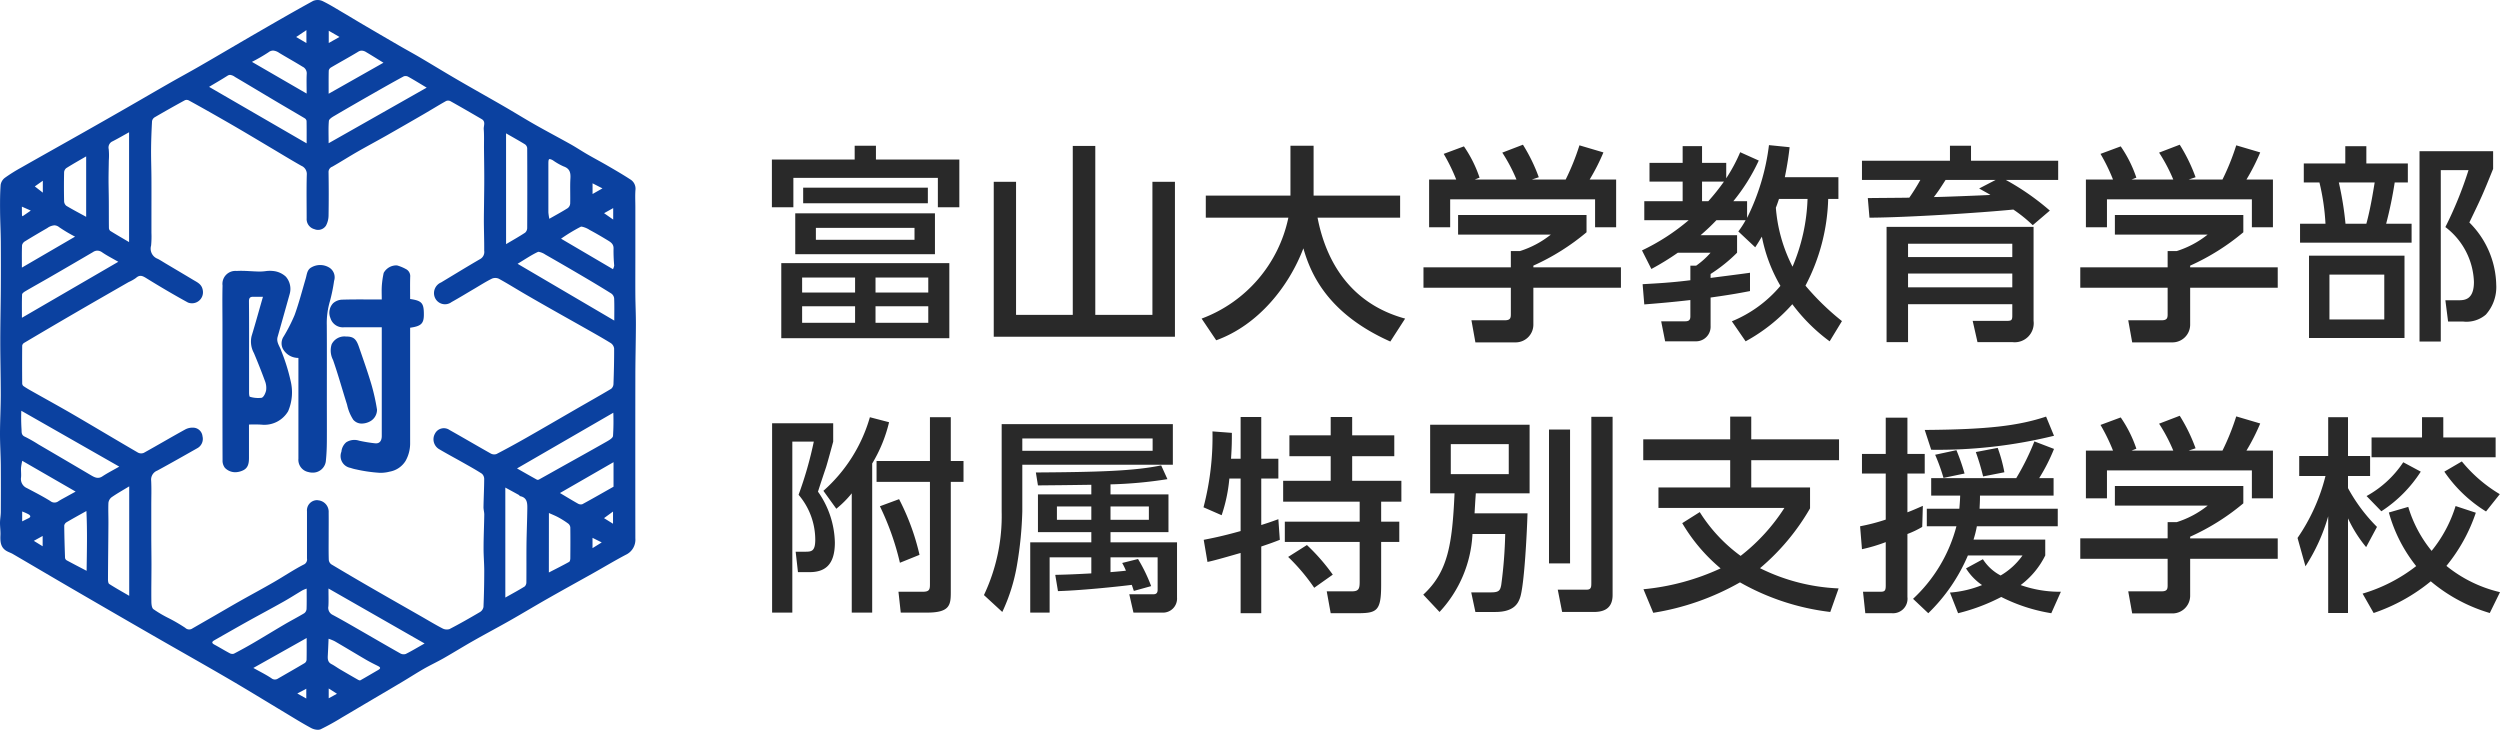 <svg xmlns="http://www.w3.org/2000/svg" width="239.8" height="70" viewBox="0 0 239.8 70"><path d="M10.44-16.98A14.89,14.89,0,0,1,5.98-9.92L7.22-8.2A9.842,9.842,0,0,0,8.7-9.68V1.76h1.96v-14.3a13.853,13.853,0,0,0,1.62-3.96Zm5.76,4.2H11.08v2H16.2V-.92c0,.48-.08.68-.68.68H13.18l.22,2h2.54c2.2,0,2.26-.76,2.26-2V-10.78h1.22v-2H18.2v-4.2h-2ZM1.06,1.76H3v-16.4H5.06A36.071,36.071,0,0,1,3.6-9.54a6.65,6.65,0,0,1,1.6,4.3c0,1.16-.38,1.16-1.02,1.16H3.32l.22,1.96h1.1c1.42,0,2.44-.62,2.44-2.84A8.742,8.742,0,0,0,5.46-9.84c.08-.24.14-.46.78-2.36.1-.3.58-2.06.68-2.44V-16.4H1.06ZM11.4-8.44a25.547,25.547,0,0,1,1.92,5.42l1.88-.76a22.436,22.436,0,0,0-1.96-5.34ZM37.42-.78a15.691,15.691,0,0,0-1.26-2.6L34.64-3a6.429,6.429,0,0,1,.36.74c-.48.06-1.04.1-1.48.14V-3.54h4.52V-.42c0,.22-.08.42-.38.42H35.32l.4,1.76h2.74A1.347,1.347,0,0,0,39.9.32v-5.3H33.52v-.98h5.56V-9.58H33.52v-.96a40.606,40.606,0,0,0,5.46-.5l-.6-1.32c-2.6.54-6.02.64-12.02.68l.2,1.24c2.04-.02,2.32-.02,5.12-.06v.92H26.56v3.62h5.12v.98H25.82V1.76h1.86v-5.3h4V-2c-1.82.1-2.58.12-3.46.14L28.48-.3c2.6-.08,6.3-.5,7.08-.6.04.1.14.42.2.58ZM31.68-8.42v1.28h-3.3V-8.42Zm5.52,0v1.28H33.52V-8.42Zm-14.12.5a17.719,17.719,0,0,1-1.7,8L23.14,1.7a17.279,17.279,0,0,0,1.42-4.56,35.663,35.663,0,0,0,.5-5.1v-4.46H39.5v-3.9H23.08Zm14.48-7.02v1.18H25.06v-1.18ZM46-11.1v5.04c-1.86.52-2.84.7-3.54.84l.36,2.12c.64-.12,2.4-.64,3.18-.86V1.82h1.98v-6.4c.96-.32,1.32-.46,1.78-.64L49.62-7.2c-.76.28-1.14.4-1.64.56V-11.1h1.64V-13H47.98v-4H46v4h-.92c.08-1.18.08-1.76.08-2.48l-1.86-.14a26.639,26.639,0,0,1-.86,7.28l1.74.76a15.086,15.086,0,0,0,.74-3.52Zm8.64-4.14H50.68v2h3.96v2.36H50.08v2h7.34v1.92H50.24v1.94h7.18v3.8c0,.64-.06.94-.72.94H54.26l.38,2.1h2.5c1.92,0,2.34-.18,2.34-2.7V-5.02h1.74V-6.96H59.48V-8.88h1.94v-2H56.7v-2.36h4.04v-2H56.7V-17H54.64ZM50.56-3.58a18.8,18.8,0,0,1,2.5,2.96l1.78-1.26a19.1,19.1,0,0,0-2.48-2.84Zm20.82-2.2A43.385,43.385,0,0,1,71-.9c-.1.54-.22.72-.98.72h-1.9l.4,1.88h1.92c1.82,0,2.18-.88,2.34-1.3.44-1.1.7-6.68.74-8.16H68.44c.04-.68.06-1.08.12-1.92h5.16v-6.58H64.18v6.58h2.34c-.22,4.94-.64,7.54-3,9.72L65.08,1.7a11.8,11.8,0,0,0,3.16-7.48Zm.34-8.62v2.88H66.16V-14.4ZM75.58-2.96H77.6V-15.8H75.58ZM79.64-1.1c0,.38,0,.66-.44.66H76.42l.42,2.14h3c.7,0,1.84-.12,1.84-1.62v-17.1H79.64Zm23.72.54A18.65,18.65,0,0,1,95.82-2.5a21.558,21.558,0,0,0,4.8-5.74v-2H94.98v-2.62h8.42v-2H94.98v-2.18H92.96v2.18H84.62v2h8.34v2.62H86.08v1.96H98.16a18.3,18.3,0,0,1-4.2,4.6,15.185,15.185,0,0,1-3.92-4.2L88.36-6.82a16.689,16.689,0,0,0,3.68,4.34,22.637,22.637,0,0,1-7.4,2l.94,2.26A24.579,24.579,0,0,0,93.9-1.14a22.989,22.989,0,0,0,8.66,2.84Zm21.02-5.96V-8.2h-7.5c.02-.48.04-.72.04-1.26h7.06v-1.68H122.6a17.454,17.454,0,0,0,1.42-2.8l-1.88-.72a23.8,23.8,0,0,1-1.74,3.52h-8.16v1.68h2.78c-.02.54-.04.78-.08,1.26h-3.12v1.68h2.84A14.517,14.517,0,0,1,110.5.44l1.46,1.38a16.944,16.944,0,0,0,3.8-5.54H121a6.71,6.71,0,0,1-2.1,1.92,4.481,4.481,0,0,1-1.7-1.56l-1.62.88a5.4,5.4,0,0,0,1.54,1.6,10.244,10.244,0,0,1-3.08.72l.78,1.98A18.539,18.539,0,0,0,118.96.26a16.377,16.377,0,0,0,4.8,1.56l.92-2.06a11.184,11.184,0,0,1-3.86-.64,7.913,7.913,0,0,0,2.36-2.84V-5.24H116.3a9.9,9.9,0,0,0,.32-1.28ZM105.6-4.32A15.743,15.743,0,0,0,107.88-5V-.84c0,.48-.08.6-.5.6H105.7l.22,2.06h2.56A1.391,1.391,0,0,0,109.96.26V-5.78a8.685,8.685,0,0,0,1.42-.68l.06-2.02c-.64.28-1,.44-1.48.62v-3.72h1.66v-1.88h-1.66v-3.48h-2.08v3.48H105.6v1.88h2.28v4.42a18.865,18.865,0,0,1-2.46.64Zm7.02-9.06a18.693,18.693,0,0,1,.8,2.22l2.02-.42a19.874,19.874,0,0,0-.78-2.24Zm3.9-.26a22.463,22.463,0,0,1,.7,2.34l2.04-.4a14.408,14.408,0,0,0-.64-2.34Zm6.74-3.4c-2.66.88-5.58,1.24-11.64,1.28l.62,1.9a46.542,46.542,0,0,0,11.78-1.34Zm3.82,3.26V-9.2h2.02v-2.68H143V-9.2h2.02v-4.58h-2.54a19.853,19.853,0,0,0,1.32-2.6l-2.3-.68a22.687,22.687,0,0,1-1.32,3.28h-3.24l.66-.22a16.206,16.206,0,0,0-1.52-3.12l-1.98.76a15.8,15.8,0,0,1,1.36,2.58h-4l.46-.18a12.018,12.018,0,0,0-1.5-3l-1.94.72a17.732,17.732,0,0,1,1.2,2.46Zm2.78,3.4V-8.5h8.9a9.174,9.174,0,0,1-2.96,1.58h-.88v1.56h-8.38V-3.4h8.38V-.92c0,.36,0,.64-.56.64h-3.22l.38,2.12h3.92A1.7,1.7,0,0,0,137.08.18V-3.4h8.4V-5.36h-8.4v-.16a21.837,21.837,0,0,0,5.1-3.2v-1.66Zm18.28,7.7a17.626,17.626,0,0,0,2.18-4.8V1.8h1.9V-7.28a12.549,12.549,0,0,0,1.74,2.76L155-6.46a16.121,16.121,0,0,1-2.78-3.72v-1.16h2.12v-1.92h-2.12v-3.72h-1.9v3.72h-2.78v1.92h2.52a18.269,18.269,0,0,1-2.68,5.94Zm11.18-12.36h-4.84v1.9h11.9v-1.9h-5.02v-1.94h-2.04Zm3.22,6.58a12.808,12.808,0,0,1-2.3,4.3A12.176,12.176,0,0,1,158-8.38l-1.86.54a14.355,14.355,0,0,0,2.62,5.14,15.489,15.489,0,0,1-5.14,2.64l1.06,1.86a17.465,17.465,0,0,0,5.48-3.04,15.648,15.648,0,0,0,5.66,3.04l.98-2a12.743,12.743,0,0,1-5.14-2.52,16.138,16.138,0,0,0,2.82-5.1Zm-1.08-3.3a13.213,13.213,0,0,0,4,3.82l1.32-1.66a13.767,13.767,0,0,1-3.64-3.14Zm-3.94-.9A9.993,9.993,0,0,1,154-9.42l1.42,1.46a12.675,12.675,0,0,0,3.78-3.8Z" transform="translate(73 57)" fill="rgba(31,31,31,0.95)"/><path d="M29.861,69.841c-.878-.47-1.723-1-2.579-1.515-1.808-1.084-3.6-2.19-5.425-3.251-2.414-1.407-4.851-2.775-7.272-4.169q-3.912-2.252-7.812-4.522c-1.851-1.076-3.693-2.166-5.543-3.245-.183-.107-.392-.171-.578-.275-.609-.341-.634-.916-.609-1.527C.061,50.944,0,50.549,0,50.156c0-.349.074-.7.076-1.047.008-1.5.011-3,0-4.506C.064,43.608,0,42.614,0,41.619c0-1.24.072-2.478.073-3.718,0-1.736-.047-3.472-.047-5.208,0-1.64.041-3.28.051-4.92q.014-2.284,0-4.568c-.008-.992-.062-1.984-.07-2.976C0,19.4,0,18.561.062,17.732a1.056,1.056,0,0,1,.4-.672,15.429,15.429,0,0,1,1.561-.98c2.011-1.143,4.031-2.272,6.045-3.412q2.074-1.173,4.142-2.361c1.366-.783,2.725-1.577,4.092-2.358.931-.532,1.877-1.041,2.805-1.577C20.971,5.3,22.821,4.2,24.682,3.126,26.459,2.1,28.237,1.072,30.037.087a1.127,1.127,0,0,1,.9.015c.722.349,1.4.782,2.1,1.189.567.332,1.127.677,1.695,1.01Q36.5,3.34,38.282,4.372c.654.379,1.319.738,1.971,1.121,1.23.724,2.448,1.471,3.683,2.188,1.461.85,2.937,1.672,4.4,2.518,1.008.582,2,1.2,3.009,1.772,1.118.635,2.257,1.233,3.379,1.861.549.308,1.074.659,1.619.974.647.375,1.31.723,1.956,1.1.725.421,1.452.842,2.154,1.3a1.037,1.037,0,0,1,.5,1.007c-.042.544-.01,1.093-.01,1.641v4.858c0,1.184-.007,2.368,0,3.551.008.961.056,1.923.053,2.884-.005,1.624-.051,3.248-.053,4.872q-.012,7.815,0,15.63a1.594,1.594,0,0,1-.926,1.57c-1.074.567-2.117,1.195-3.177,1.79-1.431.8-2.871,1.595-4.3,2.407-1.212.689-2.407,1.412-3.62,2.1-1.178.669-2.375,1.3-3.553,1.971-.945.536-1.868,1.111-2.812,1.649-.621.354-1.271.655-1.891,1.01-.726.417-1.43.873-2.15,1.3-1.206.717-2.416,1.426-3.624,2.139-.693.409-1.382.823-2.077,1.227a23.02,23.02,0,0,1-2.049,1.136.694.694,0,0,1-.282.052A1.427,1.427,0,0,1,29.861,69.841ZM28.517,66.52l.862.483v-.941Zm3.013.459.792-.433-.792-.507Zm-.086-4.117c-.019.34-.013.652.351.838.278.142.53.332.8.491q.867.511,1.741,1.008c.068.039.178.085.23.056.573-.322,1.137-.66,1.706-.988.315-.182.185-.283-.05-.4-.37-.182-.739-.369-1.1-.577-1.01-.59-2.013-1.2-3.024-1.787a4.17,4.17,0,0,0-.581-.234C31.493,61.848,31.472,62.355,31.444,62.862ZM24.3,64.07c.642.358,1.209.637,1.732.985a.52.52,0,0,0,.629.034c.859-.495,1.72-.985,2.572-1.492a.426.426,0,0,0,.174-.3c.016-.65.008-1.3.008-2.1Zm7.2-5.921a.751.751,0,0,0,.416.833c.869.464,1.721.96,2.576,1.451,1.305.749,2.6,1.509,3.915,2.247a.64.64,0,0,0,.514.048c.568-.284,1.114-.614,1.808-1.006l-9.22-5.271C31.505,57.1,31.531,57.627,31.5,58.149ZM29,56.629c-.614.364-1.215.753-1.837,1.1-1.126.634-2.268,1.241-3.4,1.87-1.06.591-2.113,1.195-3.168,1.795-.224.127-.369.256-.029.439.493.266.971.56,1.465.822a.517.517,0,0,0,.406.047q.987-.514,1.949-1.078c.98-.574,1.947-1.17,2.927-1.744.617-.362,1.254-.689,1.867-1.057a.564.564,0,0,0,.225-.4c.024-.624.01-1.25.01-1.964A3.213,3.213,0,0,0,29,56.629Zm1.46-8.643a1.106,1.106,0,0,1,1.065,1.187c.01.754,0,1.508,0,2.262s-.013,1.509.012,2.262a.6.6,0,0,0,.243.434q2.007,1.2,4.036,2.369c1.524.879,3.054,1.747,4.581,2.62.673.385,1.337.789,2.025,1.146a.882.882,0,0,0,.687.079c.995-.514,1.968-1.07,2.934-1.639a.723.723,0,0,0,.332-.486c.05-1.147.072-2.3.074-3.446,0-.732-.068-1.464-.065-2.2,0-1.071.052-2.141.067-3.212,0-.245-.078-.491-.074-.735.015-.9.063-1.8.067-2.693a.675.675,0,0,0-.226-.5c-.588-.38-1.2-.718-1.813-1.064-.755-.428-1.522-.834-2.268-1.277A1.1,1.1,0,0,1,41.72,41.6a.956.956,0,0,1,1.4-.355c1.326.744,2.635,1.518,3.961,2.261a.674.674,0,0,0,.545.043c.964-.5,1.917-1.022,2.86-1.559,1.623-.924,3.236-1.865,4.855-2.8,1.093-.629,2.193-1.247,3.277-1.893a.623.623,0,0,0,.226-.453c.041-1.139.069-2.28.063-3.42a.735.735,0,0,0-.32-.514c-.777-.48-1.575-.926-2.37-1.377-1.033-.586-2.071-1.163-3.1-1.748-.9-.508-1.791-1.017-2.681-1.534-.864-.5-1.712-1.035-2.588-1.515a.828.828,0,0,0-.668-.006c-.574.285-1.118.634-1.673.96-.731.429-1.453.874-2.194,1.284a1.05,1.05,0,0,1-1.615-.474,1.111,1.111,0,0,1,.61-1.407c1.258-.755,2.508-1.527,3.778-2.261a.773.773,0,0,0,.359-.782c.006-.928-.027-1.857-.033-2.786,0-.613.012-1.226.018-1.839.008-.785.022-1.571.02-2.356,0-.926-.017-1.851-.025-2.776-.006-.635.024-1.272-.024-1.9-.025-.32.215-.725-.193-.964-1-.584-2-1.164-3.011-1.729a.494.494,0,0,0-.414-.008c-.721.405-1.424.842-2.139,1.257q-1.8,1.045-3.609,2.074c-.919.521-1.852,1.016-2.767,1.542-.807.464-1.592.966-2.4,1.426a.54.54,0,0,0-.353.552c.022,1.384.024,2.769,0,4.153a2.115,2.115,0,0,1-.247.946.9.9,0,0,1-1.1.342,1,1,0,0,1-.753-1.039c0-1.39-.026-2.781.012-4.17A.857.857,0,0,0,28.9,15.9c-1.01-.571-2-1.178-3-1.771-.973-.578-1.943-1.161-2.92-1.733-.91-.533-1.826-1.056-2.743-1.578-.709-.4-1.421-.8-2.139-1.191a.442.442,0,0,0-.359-.014q-1.467.8-2.914,1.644a.547.547,0,0,0-.242.372c-.048.89-.084,1.783-.091,2.675-.007.93.03,1.861.034,2.791.006,1.269,0,2.537,0,3.806,0,.475,0,.95,0,1.425a8.877,8.877,0,0,1-.033,1.23,1.042,1.042,0,0,0,.648,1.275c.261.137.508.3.762.451.885.526,1.771,1.05,2.653,1.579.4.239.811.408.9,1.007a1.055,1.055,0,0,1-1.426,1.151c-1.355-.741-2.688-1.527-4-2.34-.365-.226-.628-.344-.987-.019a3.933,3.933,0,0,1-.709.4c-1.7.978-3.407,1.953-5.1,2.939q-2.467,1.433-4.92,2.89a.388.388,0,0,0-.185.26c-.012,1.2-.01,2.4,0,3.6a.369.369,0,0,0,.1.267c.256.179.525.338.8.491,1.337.756,2.685,1.493,4.013,2.266,2.07,1.206,4.124,2.44,6.2,3.645a.658.658,0,0,0,.552.02c1.34-.741,2.659-1.523,4-2.259a1.493,1.493,0,0,1,.853-.148.914.914,0,0,1,.776.813,1.018,1.018,0,0,1-.516,1.158c-1.273.72-2.544,1.445-3.83,2.142a.928.928,0,0,0-.577.966c.04.789.011,1.582.011,2.373,0,.975,0,1.951,0,2.927,0,.906.019,1.812.018,2.719,0,1.165-.024,2.33-.01,3.5,0,.275.024.665.193.8a11.293,11.293,0,0,0,1.461.862,15.866,15.866,0,0,1,1.592.928.542.542,0,0,0,.7.056c.693-.4,1.391-.8,2.086-1.2.82-.472,1.634-.952,2.458-1.418,1.086-.613,2.185-1.2,3.266-1.826.951-.547,1.864-1.165,2.837-1.668a.535.535,0,0,0,.334-.6q0-2.262,0-4.525a.976.976,0,0,1,1.03-1.061Zm18.011,9.333c.656-.372,1.271-.7,1.864-1.071a.566.566,0,0,0,.155-.419c.012-1.179,0-2.359.01-3.539.014-1.164.065-2.327.08-3.49.007-.526,0-1.069-.688-1.21-.049-.01-.079-.09-.128-.117-.441-.244-.884-.484-1.294-.707ZM10.7,47.7a.793.793,0,0,0-.3.54c-.029.679.007,1.36,0,2.04-.011,1.763-.034,3.526-.042,5.288,0,.152.022.384.118.445.6.387,1.23.736,1.918,1.138v-10.5C11.763,47.034,11.213,47.341,10.7,47.7Zm41.947,7.214c.689-.356,1.324-.673,1.944-1.017.079-.044.113-.228.114-.347.009-.988.013-1.976,0-2.964a.543.543,0,0,0-.207-.367,8.379,8.379,0,0,0-.937-.593c-.29-.158-.6-.278-.909-.418ZM6.4,50.084a.485.485,0,0,0-.238.317c.008,1.036.04,2.072.076,3.107a.334.334,0,0,0,.151.234c.609.331,1.226.648,1.919,1.011.024-1.939.075-3.807-.021-5.736C7.592,49.407,6.99,49.735,6.4,50.084Zm50.434,2.494.884-.549-.884-.44Zm-53.59-.7.847.521v-.989ZM57.938,49.7l.863.537V49.068Zm-55.811.31c.227-.113.416-.211.608-.3.257-.122.189-.266.007-.375a5.672,5.672,0,0,0-.615-.275Zm51.584-2.72c.611.363,1.159.7,1.72,1.014a.535.535,0,0,0,.426.06c1-.542,1.985-1.109,2.993-1.679V44.331ZM2.018,44.864c-.015.31.029.625,0,.934a.947.947,0,0,0,.56,1.019c.758.4,1.521.79,2.247,1.241a.625.625,0,0,0,.776.023c.239-.158.5-.289.748-.428.281-.157.565-.31.906-.5L2.135,44.2A5.471,5.471,0,0,0,2.018,44.864Zm47.575.067c.7.4,1.309.748,1.921,1.086a.259.259,0,0,0,.2-.03c.662-.366,1.32-.739,1.98-1.108,1.5-.838,3-1.669,4.493-2.519.238-.136.592-.339.613-.542a21.653,21.653,0,0,0,.029-2.229Zm-47.531-3.8c.028.249-.063.584.313.752a13.736,13.736,0,0,1,1.311.744Q6.209,44.1,8.729,45.588c.353.208.683.381,1.1.1.5-.329,1.035-.6,1.61-.93L2.044,39.4A16.677,16.677,0,0,0,2.062,41.126ZM51.581,24.172c-.619.29-1.192.684-1.934,1.131l9.275,5.446c0-.782.017-1.461-.013-2.138a.663.663,0,0,0-.272-.456c-.922-.579-1.857-1.137-2.795-1.689q-1.761-1.036-3.536-2.049a1.657,1.657,0,0,0-.634-.263A.219.219,0,0,0,51.581,24.172Zm-42.647,0Q6.872,25.382,4.8,26.578c-.792.459-1.592.9-2.383,1.365-.123.073-.3.2-.3.315-.027.712-.014,1.425-.014,2.223l9.244-5.37c-.585-.337-1.081-.588-1.538-.9a.837.837,0,0,0-.47-.17A.79.79,0,0,0,8.934,24.169Zm46.75-2.41a16.035,16.035,0,0,0-1.868,1.133l4.98,2.926a1.181,1.181,0,0,0,.118-.351,15.336,15.336,0,0,1-.064-1.575c.035-.465-.239-.65-.542-.833-.571-.347-1.147-.686-1.738-1a2.184,2.184,0,0,0-.779-.324A.265.265,0,0,0,55.684,21.759Zm-51.123.1c-.725.419-1.448.842-2.16,1.282a.6.6,0,0,0-.287.376c-.028.693-.014,1.389-.014,2.149l5.1-2.97a14.542,14.542,0,0,1-1.523-.906.75.75,0,0,0-.465-.179A1.359,1.359,0,0,0,4.561,21.857Zm43.982,1.556c.655-.388,1.252-.724,1.826-1.1a.606.606,0,0,0,.2-.443q.018-3.834,0-7.668a.508.508,0,0,0-.211-.361c-.562-.346-1.139-.666-1.817-1.055Zm-37.7-9.881a.647.647,0,0,0-.415.767,6.63,6.63,0,0,1,.009,1.107c-.007.6-.025,1.208-.025,1.812,0,.661.021,1.323.025,1.984.006.879,0,1.758.011,2.637a.408.408,0,0,0,.123.3c.568.354,1.148.687,1.81,1.078V12.686C11.835,12.989,11.346,13.274,10.844,13.532Zm47.1,6.911.874.613v-1.1ZM52.6,15.713c0,1.55,0,3.1,0,4.65a4.75,4.75,0,0,0,.092.623c.649-.37,1.215-.676,1.759-1.018a.613.613,0,0,0,.241-.434c.024-.812-.024-1.627.023-2.437.033-.562-.082-.936-.656-1.135a5.825,5.825,0,0,1-.971-.548.907.907,0,0,0-.356-.156C52.622,15.256,52.6,15.393,52.6,15.713Zm-46.224.4a.566.566,0,0,0-.227.4q-.03,1.395,0,2.79a.593.593,0,0,0,.211.436c.588.355,1.2.673,1.905,1.06V15C7.574,15.4,6.966,15.744,6.377,16.114ZM2.109,20.661c0,.02.025.038.056.082l.789-.544L2.1,19.821C2.1,20.1,2.1,20.381,2.109,20.661Zm54.729-2.052.95-.539-.95-.486Zm-53.5-.729.77.6V17.336ZM21.822,7.264c-.552.354-1.123.68-1.767,1.068l9.358,5.42c0-.807.007-1.482-.008-2.157a.386.386,0,0,0-.183-.254c-.934-.558-1.877-1.1-2.813-1.658-1.293-.767-2.58-1.545-3.877-2.307a.955.955,0,0,0-.459-.192A.46.46,0,0,0,21.822,7.264Zm16.884.07c-.934.505-1.859,1.029-2.782,1.556-1.3.74-2.591,1.483-3.878,2.239-.2.116-.485.3-.5.468-.058.669-.024,1.346-.024,2.141l9.405-5.332C40.245,8,39.7,7.659,39.137,7.349a.526.526,0,0,0-.242-.054A.408.408,0,0,0,38.707,7.334ZM34.361,4.96c-.859.522-1.744,1-2.61,1.511a.455.455,0,0,0-.217.3c-.019.715-.01,1.431-.01,2.221l5.257-2.976c-.624-.384-1.134-.707-1.653-1.012a.863.863,0,0,0-.434-.147A.629.629,0,0,0,34.361,4.96Zm-8.609.057a16.762,16.762,0,0,1-1.586.918l5.248,3.04c0-.712-.024-1.312.009-1.909a.7.7,0,0,0-.406-.67c-.737-.458-1.5-.876-2.241-1.326a1.163,1.163,0,0,0-.581-.22A.737.737,0,0,0,25.752,5.017Zm5.781-.891,1.03-.583-1.03-.594Zm-3.127-.575.985.575V2.89Zm5.8,41.484a3.853,3.853,0,0,1-.577-.153,1.15,1.15,0,0,1-.88-1.557,1.342,1.342,0,0,1,.46-.9,1.458,1.458,0,0,1,1.239-.154,14.437,14.437,0,0,0,1.551.254c.447.035.617-.288.62-.7,0-.725,0-1.449,0-2.174V31.392c-1.245,0-2.429,0-3.613,0a1.245,1.245,0,0,1-1.313-.889,1.318,1.318,0,0,1,.266-1.422,1.374,1.374,0,0,1,.889-.338c1.24-.037,2.481-.015,3.77-.015,0-.46-.024-.886.006-1.308a8.636,8.636,0,0,1,.179-1.243,1.39,1.39,0,0,1,1.276-.72,3.949,3.949,0,0,1,.838.343.758.758,0,0,1,.429.767c-.021.706-.006,1.413-.006,2.113,1.125.162,1.321.39,1.317,1.489,0,.867-.258,1.119-1.317,1.267v.472q0,5.279,0,10.559a3.42,3.42,0,0,1-.438,1.743,2.252,2.252,0,0,1-1.52,1.029,3.549,3.549,0,0,1-.924.115A14.3,14.3,0,0,1,34.2,45.035Zm-4.611.246A1.194,1.194,0,0,1,28.624,44V34.331a1.679,1.679,0,0,1-1.511-.912,1.188,1.188,0,0,1,.111-1.166,15.956,15.956,0,0,0,1.035-2.034c.415-1.147.722-2.334,1.066-3.506.116-.394.12-.836.549-1.069a1.682,1.682,0,0,1,1.73.036,1.1,1.1,0,0,1,.442,1.262,16.153,16.153,0,0,1-.4,1.951,7.417,7.417,0,0,0-.3,2.323c.015,2.365.005,4.73.005,7.095,0,1.362.009,2.724,0,4.086-.005.586-.028,1.174-.089,1.756a1.251,1.251,0,0,1-1.264,1.182A1.535,1.535,0,0,1,29.59,45.281Zm-8.036-.426a1.123,1.123,0,0,1-.211-.722c-.013-3.591-.009-7.182-.009-10.774V31.121c0-1.244-.024-2.488.008-3.73a1.241,1.241,0,0,1,1.353-1.4c.735-.047,1.478.05,2.218.056a4.767,4.767,0,0,0,.531-.036A2.92,2.92,0,0,1,26.25,26a2.079,2.079,0,0,1,1.161.531,1.781,1.781,0,0,1,.375,1.671c-.382,1.371-.771,2.741-1.157,4.111-.148.523.215.913.356,1.359a18.145,18.145,0,0,1,.89,2.856,4.6,4.6,0,0,1-.238,2.919,2.649,2.649,0,0,1-2.576,1.284,11.529,11.529,0,0,0-1.179-.007c0,1.01,0,2.1,0,3.2,0,.5-.076.973-.585,1.2a1.793,1.793,0,0,1-.735.172A1.381,1.381,0,0,1,21.554,44.855Zm2.721-16.389c-.285,0-.406.111-.4.443.019,2.084.01,4.169.01,6.254,0,.845,0,1.69,0,2.535,0,.125.03.351.076.359a2.746,2.746,0,0,0,1.127.1c.2-.055.385-.458.436-.731a1.786,1.786,0,0,0-.119-.892c-.33-.9-.685-1.792-1.057-2.675a2.279,2.279,0,0,1-.218-1.629c.369-1.206.7-2.423,1.088-3.763H24.6Zm9.587,11.767a4.243,4.243,0,0,1-.576-1.415c-.454-1.428-.852-2.876-1.346-4.289a1.97,1.97,0,0,1-.134-1.5,1.363,1.363,0,0,1,1.362-.751c.709,0,.979.2,1.243.959.414,1.2.84,2.393,1.2,3.606a19.541,19.541,0,0,1,.547,2.447,1.27,1.27,0,0,1-.717,1.154,1.724,1.724,0,0,1-.736.185A1.058,1.058,0,0,1,33.862,40.233Z" transform="translate(0 0)" fill="#0b41a0"/><path d="M18.06-5.76H1.94v7.2H18.06ZM9.02-2.94H3.94V-4.38H9.02Zm7.02,0H10.98V-4.38h5.06ZM9.02-.04H3.94V-1.62H9.02Zm7.02,0H10.98V-1.62h5.06ZM8.98-17.02v1.32H1.04v4.58H3.1v-2.82H16.96v2.82h2.06V-15.7h-8v-1.32ZM4.04-11.5H16V-13H4.04Zm12.64.96H3.28v3.92h13.4ZM14.72-8H5.26V-9.14h9.46ZM29.9-17V-.8H24.46V-13.56H22.32V1.3H39.7V-13.56H37.54V-.8H32.06V-17ZM43.66,1.64C47.7.18,50.64-3.54,52.02-7.18,52.7-4.8,54.3-.94,60.36,1.76l1.42-2.2c-5.2-1.42-7.58-5.42-8.4-9.68H61.3v-2.12H53v-4.78H50.78v4.78H42.66v2.12h7.92A13.207,13.207,0,0,1,42.26-.44ZM64.08-13.78V-9.2H66.1v-2.68H80V-9.2h2.02v-4.58H79.48a19.853,19.853,0,0,0,1.32-2.6l-2.3-.68a22.689,22.689,0,0,1-1.32,3.28H73.94L74.6-14a16.2,16.2,0,0,0-1.52-3.12l-1.98.76a15.8,15.8,0,0,1,1.36,2.58h-4l.46-.18a12.018,12.018,0,0,0-1.5-3l-1.94.72a17.732,17.732,0,0,1,1.2,2.46Zm2.78,3.4V-8.5h8.9A9.174,9.174,0,0,1,72.8-6.92h-.88v1.56H63.54V-3.4h8.38V-.92c0,.36,0,.64-.56.64H68.14l.38,2.12h3.92A1.7,1.7,0,0,0,74.08.18V-3.4h8.4V-5.36h-8.4v-.16a21.837,21.837,0,0,0,5.1-3.2v-1.66ZM94.44,1.74a16.677,16.677,0,0,0,4.48-3.56,17.079,17.079,0,0,0,3.58,3.56L103.68-.2a24.565,24.565,0,0,1-3.5-3.4,18.924,18.924,0,0,0,2.18-8.32h.98V-14H98.2c.26-1.28.38-2.16.46-2.88l-1.98-.2a21.532,21.532,0,0,1-2.1,6.98v-1.6H93.26a18.016,18.016,0,0,0,2.44-3.9l-1.78-.8a15.526,15.526,0,0,1-1.34,2.5v-1.48H90.26v-1.6H88.4v1.6H85.22v1.8H88.4v1.88H84.72v1.82h4.26a20.453,20.453,0,0,1-4.48,2.9l.9,1.78a25.46,25.46,0,0,0,2.54-1.56h3.14A7.66,7.66,0,0,1,89.7-5.52h-.56v1.4c-1.9.24-3.22.3-4.58.38l.16,1.94c1.28-.1,2.7-.22,4.42-.42V-.64c0,.42-.26.46-.52.46H86.34l.38,1.92H89.7A1.4,1.4,0,0,0,91.08.26V-2.46c2.14-.3,2.94-.46,3.78-.62V-4.84c-.16.04-3.36.44-3.78.5v-.38a14.9,14.9,0,0,0,2.54-2.04V-8.44h-3.5a20.426,20.426,0,0,0,1.52-1.44h2.8a8.233,8.233,0,0,1-.7,1.08l1.62,1.52c.32-.48.4-.64.64-1.02a14.944,14.944,0,0,0,1.78,4.72,12.052,12.052,0,0,1-4.66,3.4Zm5.94-13.66a18.078,18.078,0,0,1-1.44,6.5,14.877,14.877,0,0,1-1.6-5.66c.1-.24.14-.36.3-.84Zm-8.02-1.66a20.114,20.114,0,0,1-1.5,1.88h-.6v-1.88Zm27.66,7.24h-10V-7.62h10Zm-3.18-6.58c.74.42.84.46,1.08.62-.74.04-4.72.2-5.42.2.48-.64.54-.74,1.12-1.64h4.8Zm5.22,3.68h-14.1V1.82h2.06V-1.82h10v1.1c0,.46-.1.5-.6.5h-3.2l.46,2.04h3.38a1.823,1.823,0,0,0,2-2.04Zm-2.04,5.8h-10V-4.76h10Zm3.6-7.36a23.92,23.92,0,0,0-4.22-2.94h5.02v-1.84h-8.36v-1.44h-2.02v1.44H105.6v1.84h5.6a19.382,19.382,0,0,1-1.06,1.7c-1.02.02-2.3.02-3.98.04l.16,1.88c3.62-.02,10.54-.46,13.8-.78a13.492,13.492,0,0,1,1.86,1.5Zm3.46-2.98V-9.2h2.02v-2.68H143V-9.2h2.02v-4.58h-2.54a19.853,19.853,0,0,0,1.32-2.6l-2.3-.68a22.687,22.687,0,0,1-1.32,3.28h-3.24l.66-.22a16.206,16.206,0,0,0-1.52-3.12l-1.98.76a15.8,15.8,0,0,1,1.36,2.58h-4l.46-.18a12.018,12.018,0,0,0-1.5-3l-1.94.72a17.732,17.732,0,0,1,1.2,2.46Zm2.78,3.4V-8.5h8.9a9.174,9.174,0,0,1-2.96,1.58h-.88v1.56h-8.38V-3.4h8.38V-.92c0,.36,0,.64-.56.64h-3.22l.38,2.12h3.92A1.7,1.7,0,0,0,137.08.18V-3.4h8.4V-5.36h-8.4v-.16a21.837,21.837,0,0,0,5.1-3.2v-1.66Zm18.12-4.94v1.82h1.5a21.578,21.578,0,0,1,.58,3.96h-2.44v1.82h10.7V-9.54h-2.44a38.825,38.825,0,0,0,.82-3.96h1.26v-1.82h-3.98v-1.66h-2.02v1.66Zm4,5.78a30.938,30.938,0,0,0-.64-3.96h3.44c-.1.58-.38,2.44-.8,3.96Zm5.66,3.06h-9.16v7.9h9.16ZM155.7-.36h-5.26v-4.3h5.26Zm5.42,2.12V-14.68h2.66a36.815,36.815,0,0,1-2.22,5.46,6.893,6.893,0,0,1,2.74,5.26c0,1.68-.86,1.76-1.44,1.76h-1.3l.26,2.04h1.42a2.854,2.854,0,0,0,2.2-.66,3.953,3.953,0,0,0,1-2.84,8.666,8.666,0,0,0-2.58-6c1.16-2.4,1.28-2.66,2.28-5.14v-1.7h-7.06V1.76Z" transform="translate(73 31)" fill="rgba(31,31,31,0.95)"/></svg>